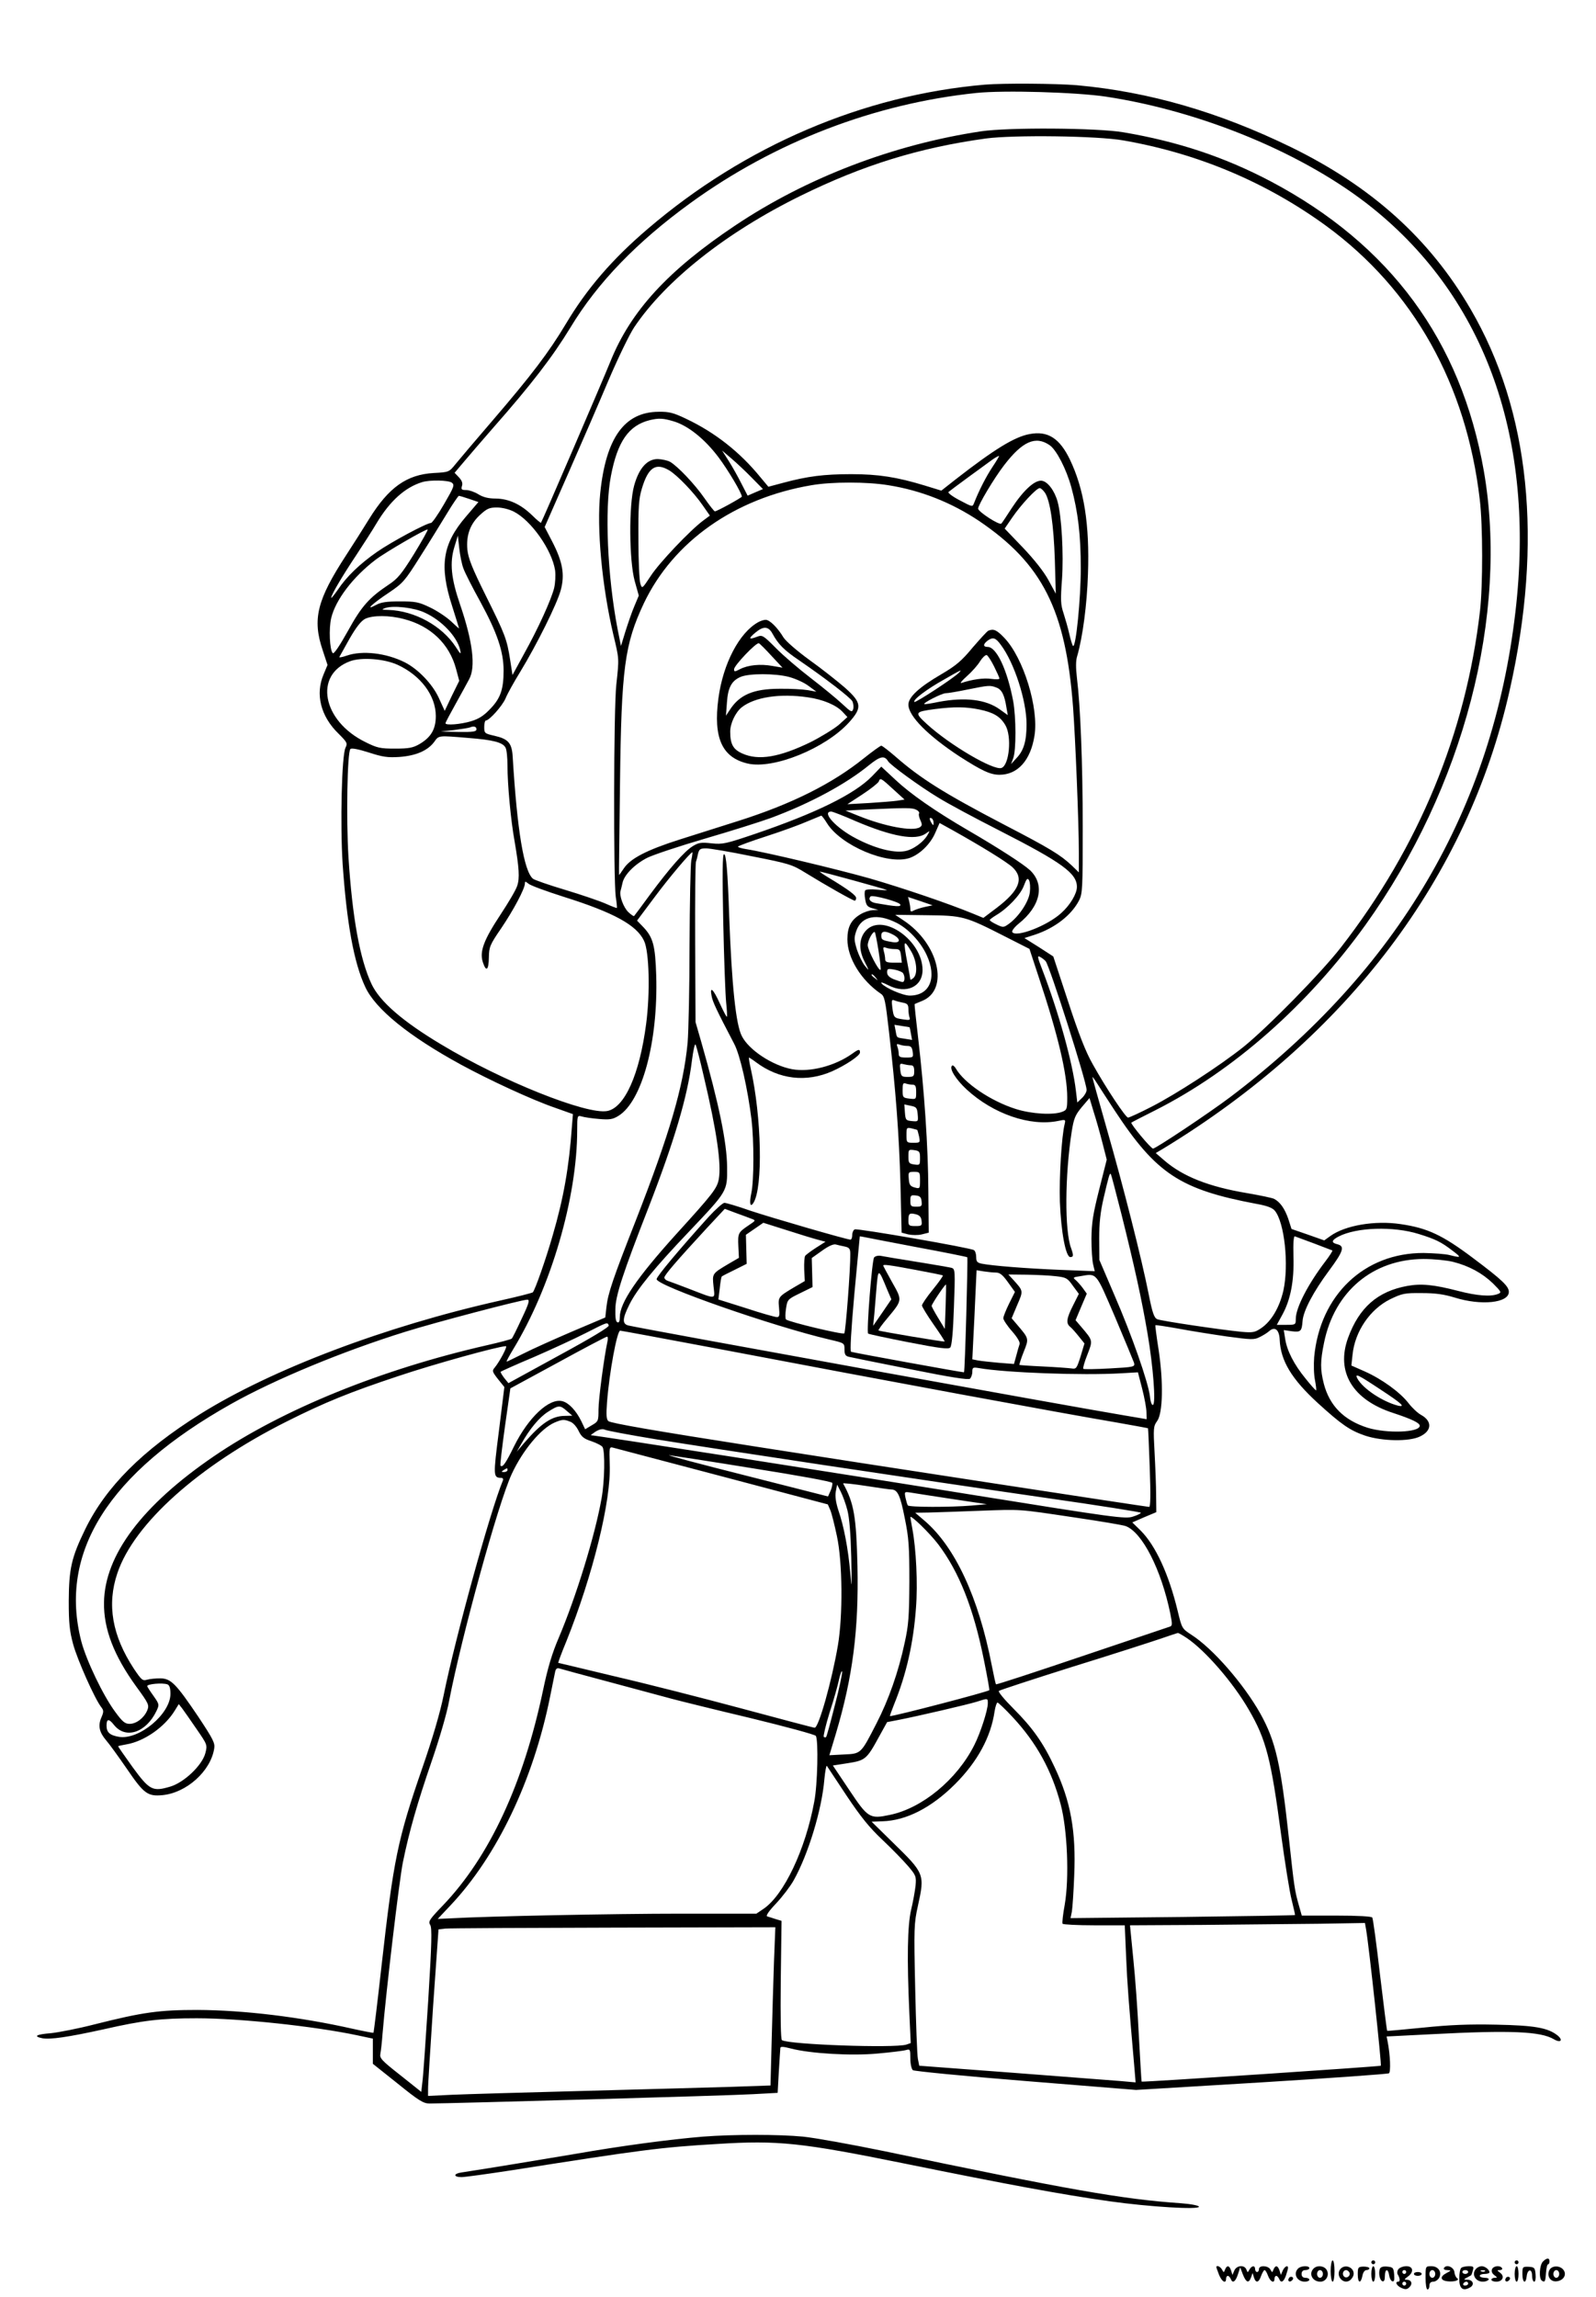 <?xml version="1.0" standalone="no"?>
<!DOCTYPE svg PUBLIC "-//W3C//DTD SVG 20010904//EN"
 "http://www.w3.org/TR/2001/REC-SVG-20010904/DTD/svg10.dtd">
<svg version="1.0" xmlns="http://www.w3.org/2000/svg"
 width="824pt" height="1186pt" viewBox="0 0 824 1186"
 preserveAspectRatio="xMidYMid meet">

<g transform="translate(0,1186) scale(0.1,-0.1)"
fill="#000000" stroke="none">
<path d="M5085 11423 c-628 -54 -1240 -316 -1740 -744 -184 -157 -315 -309
-424 -492 -88 -147 -177 -264 -377 -497 -88 -102 -174 -204 -192 -226 -33 -41
-34 -42 -112 -46 -140 -8 -233 -74 -334 -237 -29 -47 -82 -131 -118 -186 -152
-233 -176 -332 -122 -492 l25 -76 -20 -48 c-44 -102 -16 -217 77 -307 44 -44
47 -49 36 -72 -20 -39 -28 -398 -15 -600 21 -304 58 -511 117 -636 53 -114
224 -253 493 -400 147 -80 369 -183 489 -224 l90 -32 -5 -61 c-15 -213 -43
-372 -100 -567 -35 -122 -90 -278 -102 -292 -3 -3 -80 -23 -171 -43 -592 -133
-1176 -354 -1547 -586 -298 -187 -486 -375 -593 -594 -71 -146 -84 -203 -85
-370 0 -115 4 -155 23 -225 22 -80 111 -281 145 -324 13 -17 13 -24 0 -54 -18
-42 -10 -76 25 -117 15 -17 63 -83 107 -147 88 -129 107 -143 184 -136 124 12
249 124 267 241 5 28 -7 50 -81 162 -116 172 -142 199 -197 200 -24 0 -55 -3
-69 -7 -23 -7 -29 -1 -68 57 -112 171 -140 331 -85 493 86 256 420 555 874
783 197 99 328 152 575 234 184 62 520 155 557 155 10 0 -33 -81 -59 -112 -13
-15 -11 -21 18 -58 l33 -41 -28 -226 c-30 -235 -30 -242 12 -243 8 0 11 -6 9
-12 -65 -156 -246 -812 -306 -1108 -19 -94 -58 -226 -110 -376 -129 -373 -149
-474 -211 -1022 -21 -189 -40 -345 -42 -347 -1 -1 -50 8 -108 21 -271 61 -561
96 -800 97 -197 0 -280 -11 -530 -74 -85 -22 -188 -42 -227 -46 -76 -6 -93
-16 -45 -26 40 -8 135 6 317 46 206 47 296 57 481 57 223 0 606 -41 829 -88
l80 -17 0 -65 0 -65 128 -102 c110 -89 133 -103 165 -103 99 0 1554 41 1667
48 l130 7 6 110 c4 61 7 115 8 122 1 8 15 7 54 -3 98 -26 313 -39 449 -26 67
6 133 14 146 18 21 6 22 3 22 -44 0 -27 6 -54 13 -60 6 -5 269 -31 582 -56
l570 -46 647 39 c356 22 653 43 659 47 10 6 7 94 -7 165 l-5 25 238 12 c404
21 557 14 625 -26 35 -21 50 -6 20 19 -50 40 -118 52 -317 56 -140 3 -239 -1
-375 -15 -102 -10 -186 -18 -188 -17 -2 2 -18 131 -37 289 -18 157 -36 290
-40 296 -4 6 -72 10 -185 10 l-179 0 -15 53 c-22 78 -24 93 -51 342 -42 388
-69 506 -148 648 -86 153 -245 336 -356 407 -49 32 -49 33 -71 124 -46 190
-114 337 -191 414 l-43 42 62 27 62 26 -1 86 c0 47 -4 147 -8 221 -7 126 -6
137 13 163 30 41 33 201 8 367 -11 69 -18 126 -17 128 2 2 54 -6 116 -17 63
-12 177 -30 253 -41 127 -17 141 -18 170 -3 17 8 39 22 48 30 30 27 53 8 55
-45 5 -108 62 -202 196 -325 123 -112 166 -142 245 -169 87 -29 228 -32 284
-4 61 29 63 79 5 111 -17 9 -47 37 -66 62 -43 55 -136 123 -226 163 l-68 30 6
55 c12 121 90 235 194 287 62 30 75 33 163 32 71 0 114 -6 170 -23 137 -43
280 -28 280 29 0 29 -33 61 -185 175 -158 119 -236 155 -373 175 -133 20 -286
-6 -363 -61 l-32 -23 -85 30 -84 29 -17 53 c-18 52 -42 86 -72 102 -8 5 -71
18 -140 30 -198 33 -332 86 -428 169 l-44 38 39 23 c950 578 1571 1399 1788
2365 174 771 105 1444 -202 1970 -211 362 -509 631 -926 835 -374 182 -733
286 -1106 320 -106 9 -382 11 -475 3z m625 -62 c501 -76 1031 -298 1375 -574
586 -471 843 -1196 739 -2086 -118 -1017 -607 -1850 -1471 -2504 -110 -83
-386 -267 -400 -267 -11 0 -118 129 -112 134 2 2 58 31 124 64 405 205 788
544 1085 957 507 707 740 1601 611 2343 -118 673 -483 1169 -1101 1496 -238
125 -477 205 -760 253 -134 23 -595 26 -735 5 -452 -68 -900 -239 -1269 -486
-347 -232 -539 -441 -644 -701 -45 -111 -352 -825 -359 -834 -1 -2 -22 15 -45
38 -60 58 -121 86 -188 87 -38 0 -66 7 -90 22 -19 12 -48 22 -63 22 -24 0 -27
3 -22 21 5 14 0 28 -16 45 l-22 23 49 58 c27 32 94 110 149 173 200 227 308
368 400 519 140 232 343 442 620 643 434 315 949 513 1475 568 143 15 516 4
670 -19z m90 -226 c385 -67 738 -216 1048 -442 449 -329 723 -817 792 -1413
16 -132 16 -444 1 -575 -73 -630 -315 -1217 -717 -1735 -103 -133 -380 -415
-504 -515 -123 -98 -348 -244 -475 -309 -60 -31 -115 -56 -121 -56 -12 0 -113
151 -182 275 -37 65 -72 155 -127 323 l-77 234 -74 48 -75 47 53 17 c103 34
189 100 229 177 18 36 19 61 19 376 0 336 -12 628 -30 774 -6 50 -6 89 1 110
29 100 51 268 56 425 9 257 -20 438 -93 591 -53 110 -114 150 -208 132 -78
-14 -183 -79 -381 -233 l-75 -59 -88 27 c-142 43 -237 58 -377 58 -141 0 -226
-11 -349 -44 l-79 -21 -41 49 c-106 130 -234 231 -384 302 -65 31 -87 37 -142
36 -176 -1 -272 -135 -301 -419 -19 -184 9 -481 67 -729 31 -131 31 -121 16
-260 -14 -125 -15 -1007 -3 -1096 5 -30 7 -56 6 -58 -1 -1 -28 9 -59 23 -32
14 -126 46 -209 71 -84 25 -158 51 -165 57 -47 38 -82 250 -105 629 -4 72 -23
93 -93 109 -52 12 -54 13 -54 46 0 18 4 33 8 33 18 0 85 75 102 114 9 23 43
84 75 136 87 143 190 350 210 423 22 81 10 147 -45 253 l-38 73 120 273 c66
150 160 367 209 483 49 115 109 239 133 275 163 243 476 491 861 680 322 158
609 247 955 295 143 19 575 14 710 -10z m-2323 -1450 c75 -22 161 -91 232
-185 51 -68 121 -186 121 -204 0 -5 -128 -76 -139 -76 -4 0 -28 31 -54 68 -49
71 -139 166 -178 188 -13 7 -41 13 -63 14 -55 0 -97 -47 -122 -137 -28 -101
-26 -387 3 -493 l21 -75 -23 -55 c-13 -30 -33 -89 -46 -130 l-23 -75 -18 90
c-52 272 -67 617 -34 787 34 179 92 262 201 289 47 11 68 10 122 -6z m1943
-124 c35 -25 85 -122 111 -216 35 -128 49 -249 49 -420 0 -155 -25 -409 -40
-400 -3 2 -12 30 -19 61 -7 31 -21 80 -30 108 -15 44 -16 68 -8 176 9 128 -2
327 -23 401 -16 57 -52 104 -82 107 -36 4 -94 -49 -155 -142 -25 -39 -49 -75
-53 -79 -9 -11 -120 61 -120 77 0 19 83 158 134 224 95 124 163 154 236 103z
m-1538 -168 l57 -58 -40 -17 -39 -17 -32 62 c-17 34 -46 86 -65 116 l-35 55
48 -41 c27 -23 75 -68 106 -100z m1242 56 c-32 -48 -69 -120 -95 -186 -8 -21
-8 -21 -74 14 -37 19 -63 39 -58 43 10 9 186 138 228 168 16 11 31 19 33 18 1
-2 -14 -27 -34 -57z m-1668 -18 c42 -26 126 -113 172 -180 l37 -53 -35 -26
c-66 -49 -226 -217 -270 -285 -45 -68 -45 -68 -54 -40 -5 15 -10 118 -10 228
-1 169 2 210 18 263 33 110 72 135 142 93z m-1123 -63 c15 -12 11 -22 -40
-110 -31 -54 -62 -98 -68 -98 -22 0 -203 -97 -278 -149 -89 -62 -157 -127
-203 -196 -19 -27 -34 -46 -34 -41 0 15 58 113 130 221 36 55 84 129 105 165
68 113 146 184 235 211 40 12 135 10 153 -3z m2253 -13 c170 -27 327 -90 468
-184 328 -222 448 -459 486 -961 12 -161 30 -602 30 -750 l0 -104 -37 36 c-59
55 -111 87 -348 210 -314 164 -434 240 -563 353 -35 30 -67 55 -72 55 -5 0
-45 -29 -89 -64 -164 -132 -373 -237 -651 -325 -85 -27 -220 -70 -300 -95
-170 -54 -255 -98 -289 -149 -13 -20 -25 -36 -25 -34 -1 1 2 214 5 472 7 596
24 719 123 930 152 319 469 543 866 610 104 18 287 18 396 0z m809 -39 c27
-41 45 -165 51 -346 l5 -175 -38 70 c-24 44 -73 106 -132 168 l-94 98 39 57
c46 67 125 152 142 152 6 0 18 -11 27 -24z m-2972 -32 l47 -16 -65 -76 c-120
-140 -138 -253 -71 -460 20 -63 36 -115 36 -116 0 -2 -19 15 -42 37 -24 22
-72 54 -108 71 -58 28 -75 31 -155 31 -69 0 -98 -4 -125 -19 -60 -32 -17 8 69
65 71 48 81 59 159 183 46 72 108 173 139 224 30 50 59 92 62 92 4 0 28 -7 54
-16z m229 -65 c91 -46 198 -199 214 -304 3 -26 1 -65 -5 -91 -16 -62 -81 -206
-155 -339 l-60 -110 -12 77 c-17 109 -26 132 -126 333 -71 143 -90 192 -95
237 -7 75 15 135 68 182 33 30 46 36 84 36 27 0 63 -9 87 -21z m-515 -220
c-64 -103 -84 -127 -131 -158 -100 -67 -139 -110 -210 -239 -43 -77 -72 -120
-78 -114 -16 16 -21 127 -8 181 22 93 112 212 229 301 51 39 263 162 269 156
2 -3 -30 -60 -71 -127z m256 -75 c8 -22 47 -99 87 -171 87 -160 120 -257 120
-355 0 -97 -16 -144 -70 -199 -33 -35 -59 -51 -99 -63 -54 -16 -131 -22 -131
-10 0 4 24 49 53 101 28 51 60 108 69 126 35 63 19 194 -47 387 -46 134 -54
215 -29 296 l18 59 7 -65 c4 -36 13 -83 22 -106z m-200 -227 c88 -40 167 -124
183 -193 5 -25 2 -23 -23 16 -71 109 -213 187 -348 191 -36 1 -37 2 -15 10 41
14 148 2 203 -24z m-108 -33 c138 -35 236 -129 270 -259 l16 -60 -38 -77 -37
-78 -31 68 c-33 71 -106 147 -174 182 -97 49 -221 63 -301 35 -23 -8 -40 -11
-38 -7 2 4 26 47 53 95 34 59 59 91 80 102 39 19 126 19 200 -1z m-33 -236
c120 -55 198 -159 198 -265 0 -68 -25 -110 -85 -145 -33 -19 -55 -23 -125 -23
-77 0 -92 3 -154 34 -222 109 -267 347 -79 417 59 22 176 13 245 -18z m408
-333 c0 -12 -16 -15 -92 -14 l-93 2 70 8 c39 5 75 11 80 13 21 9 35 5 35 -9z
m-42 -45 c129 -10 178 -23 192 -50 6 -10 10 -52 10 -92 0 -98 17 -283 37 -393
23 -135 27 -189 13 -229 -6 -20 -45 -86 -86 -148 -87 -132 -109 -191 -91 -246
17 -52 30 -42 31 26 1 53 5 64 64 150 63 93 122 204 122 231 0 12 3 11 18 -1
9 -9 91 -39 182 -68 258 -81 377 -146 415 -227 27 -55 32 -270 11 -429 -34
-261 -111 -433 -201 -450 -106 -20 -546 156 -856 343 -201 120 -319 223 -361
313 -60 128 -99 342 -119 656 -12 199 -6 541 10 557 6 6 42 -1 95 -18 71 -23
97 -27 158 -23 84 6 146 32 180 78 24 34 20 33 176 20z m2167 -120 c12 -20
165 -131 256 -186 51 -32 195 -109 319 -172 325 -166 400 -221 400 -291 0 -35
-35 -94 -81 -135 -72 -66 -234 -128 -253 -98 -3 6 11 25 33 43 113 90 137 202
59 276 -35 32 -158 112 -323 208 -168 98 -293 185 -371 258 l-74 69 -48 -50
c-90 -92 -289 -190 -606 -298 -148 -50 -164 -54 -222 -48 -54 6 -67 4 -98 -15
-43 -27 -118 -112 -221 -251 -42 -58 -79 -107 -81 -109 -2 -3 -15 6 -29 19
-26 24 -49 87 -41 111 2 8 7 26 10 41 9 42 63 96 127 129 32 16 168 61 301
100 134 39 286 87 338 106 202 75 386 174 506 272 58 47 80 52 99 21z m29
-147 l56 -51 -38 -6 c-20 -3 -86 -8 -147 -12 l-110 -6 78 51 c43 28 80 58 84
66 7 21 11 19 77 -42z m117 -104 c11 -5 17 -14 14 -19 -3 -5 0 -20 7 -35 10
-22 9 -28 -3 -36 -37 -23 -181 4 -317 59 l-67 27 115 6 c204 9 231 9 251 -2z
m-312 -59 c186 -79 307 -101 360 -64 22 16 23 16 12 -3 -21 -40 -79 -82 -123
-88 -59 -9 -153 16 -250 67 -102 53 -179 138 -126 138 6 0 64 -22 127 -50z
m-150 -9 c71 -116 312 -218 426 -181 53 18 109 72 134 131 l22 50 67 -37 c150
-84 280 -164 310 -192 60 -57 35 -120 -82 -209 l-69 -52 -51 21 c-128 53 -367
134 -536 183 -170 48 -535 135 -637 151 -24 4 -43 9 -43 13 0 3 67 28 148 54
81 26 176 61 212 77 36 15 67 28 70 29 3 0 16 -17 29 -38z m551 1 c0 -15 -2
-15 -10 -2 -13 20 -13 33 0 25 6 -3 10 -14 10 -23z m-937 -173 c192 -38 206
-42 277 -86 99 -61 243 -143 253 -143 4 0 7 6 7 14 0 13 -38 42 -139 103 -30
18 -52 33 -48 33 11 0 341 -91 346 -95 2 -2 -22 -1 -52 2 -31 3 -57 1 -60 -4
-4 -6 -4 -26 0 -46 5 -31 11 -39 37 -46 l31 -9 -30 -1 c-16 -1 -44 -10 -62
-21 -49 -29 -68 -65 -68 -130 0 -96 71 -211 172 -280 20 -13 24 -33 42 -190
36 -310 53 -539 60 -794 l6 -250 34 -9 c19 -4 50 -5 70 0 l36 9 -2 214 c-1
230 -21 521 -53 794 -11 93 -19 170 -18 172 2 1 20 9 40 17 140 58 85 295 -97
415 l-43 29 161 -2 c188 -2 200 -5 404 -109 l128 -65 48 -146 c100 -300 147
-500 147 -621 0 -60 -2 -65 -26 -74 -46 -18 -159 -11 -238 14 -131 41 -269
135 -312 211 -7 11 -15 17 -19 13 -15 -15 19 -70 76 -123 137 -126 328 -192
473 -162 37 8 38 7 33 -15 -16 -62 -29 -277 -25 -402 6 -155 30 -286 54 -286
17 0 17 9 4 46 -34 89 -32 377 3 601 11 69 18 86 52 127 l40 47 22 -73 c13
-40 33 -112 45 -159 l22 -86 -39 -154 c-32 -127 -39 -171 -40 -254 0 -55 4
-115 9 -134 l8 -34 -178 7 c-175 7 -351 21 -406 32 -23 5 -28 11 -28 34 0 16
-5 32 -12 36 -18 12 -600 113 -615 107 -7 -3 -13 -16 -13 -29 0 -13 -4 -24 -9
-24 -19 0 -404 112 -516 149 -65 23 -126 41 -135 41 -8 0 -45 -33 -81 -72
-154 -171 -269 -308 -269 -322 0 -34 602 -244 893 -312 77 -18 77 -18 77 -51
0 -26 5 -34 23 -38 12 -3 155 -32 317 -64 208 -42 299 -56 308 -49 6 6 12 22
12 35 0 23 3 25 33 20 137 -24 533 -39 737 -27 l85 5 22 -85 c12 -47 22 -101
22 -121 l1 -36 -112 19 c-271 45 -2430 436 -2560 464 -37 7 -36 34 2 110 39
78 126 185 306 374 201 212 199 209 198 334 -1 128 -43 330 -133 645 l-30 104
-2 406 c-1 223 1 413 4 421 3 8 8 27 11 43 6 23 11 27 42 27 19 0 126 -18 237
-41z m-314 -21 c-4 -24 -8 -221 -9 -438 0 -217 -5 -444 -10 -505 -22 -227 -92
-466 -267 -915 -119 -303 -144 -377 -152 -448 l-6 -54 -170 -72 c-93 -40 -207
-91 -252 -114 -46 -23 -85 -42 -87 -42 -3 0 12 28 33 63 196 321 331 785 331
1133 0 75 1 76 23 70 12 -4 52 -10 89 -13 56 -5 72 -2 101 16 122 75 205 383
195 724 -5 157 -16 198 -69 253 l-30 31 89 119 c74 100 187 234 197 234 1 0
-1 -19 -6 -42z m1748 -164 c-5 -48 -55 -124 -106 -162 -29 -21 -31 -22 -66 -5
-19 9 -35 19 -35 23 0 3 15 14 33 25 59 35 126 105 143 152 14 37 19 42 27 28
5 -10 7 -37 4 -61z m-669 -64 c5 -13 -22 -11 -125 7 -30 5 -42 21 -28 35 10 9
149 -28 153 -42z m129 -12 c-21 -4 -47 -13 -58 -18 -15 -9 -19 -7 -19 7 0 10
-3 28 -6 40 l-6 22 63 -21 64 -22 -38 -8z m-147 -83 c61 -31 123 -98 154 -165
55 -118 17 -210 -87 -210 -36 0 -125 39 -145 62 -8 10 5 6 35 -9 91 -47 176
-8 176 79 0 151 -201 294 -289 207 -39 -39 -43 -100 -10 -164 25 -50 25 -50 1
-21 -13 16 -31 54 -41 84 -15 50 -15 60 -3 96 27 77 107 93 209 41z m-94 -145
c8 -51 13 -95 10 -97 -8 -9 -66 102 -66 127 0 25 28 76 37 67 2 -3 11 -46 19
-97z m74 85 c42 -22 40 -46 -2 -39 -53 9 -58 12 -58 34 0 24 20 26 60 5z m95
-88 c29 -50 34 -117 10 -137 -8 -7 -15 -10 -15 -7 0 3 -7 41 -15 84 -23 120
-20 128 20 60z m-85 13 c24 0 28 -4 32 -35 l4 -35 -43 0 c-34 0 -43 4 -43 18
0 9 -3 28 -7 41 -5 20 -3 23 11 18 10 -4 30 -7 46 -7z m779 -63 c21 -27 211
-622 211 -664 0 -11 -11 -30 -24 -42 l-24 -23 -7 59 c-17 147 -89 406 -175
630 -24 61 -25 71 -11 63 10 -5 23 -15 30 -23z m-737 -61 c11 -16 10 -46 -2
-46 -6 0 -26 7 -45 14 -24 10 -35 21 -35 36 0 19 4 20 38 14 20 -4 40 -12 44
-18z m-141 -23 c13 -16 12 -17 -3 -4 -10 7 -18 15 -18 17 0 8 8 3 21 -13z
m142 -130 c22 -4 27 -11 27 -33 0 -16 3 -35 6 -44 5 -12 -1 -14 -33 -9 -48 7
-49 9 -56 61 -5 38 -3 43 11 37 10 -4 29 -9 45 -12z m33 -127 c1 -1 4 -15 7
-33 l6 -32 -37 6 c-45 7 -41 3 -48 41 l-6 31 38 -6 c22 -3 39 -6 40 -7z
m-1063 -251 c68 -287 92 -456 78 -533 -9 -48 -31 -76 -221 -285 -203 -225
-290 -353 -290 -427 0 -21 -4 -30 -12 -27 -9 3 -12 25 -11 68 1 70 38 183 171
524 134 345 202 576 224 757 7 54 15 92 19 85 4 -6 23 -79 42 -162z m1052 155
c18 0 24 -7 27 -30 4 -29 3 -30 -34 -30 -31 0 -38 4 -38 19 0 11 -3 27 -7 37
-5 14 -3 16 11 11 10 -4 28 -7 41 -7z m18 -100 c12 0 17 -8 17 -30 0 -27 -3
-30 -34 -30 -31 0 -34 3 -38 36 -4 32 -2 35 16 30 12 -3 29 -6 39 -6z m1053
-235 c214 -325 337 -406 729 -480 57 -10 85 -21 97 -36 50 -61 73 -279 44
-412 -20 -87 -62 -159 -116 -195 -31 -21 -42 -23 -100 -18 -111 11 -414 56
-435 65 -16 7 -25 31 -44 127 -36 183 -132 561 -216 853 -41 144 -75 266 -75
270 0 3 10 -10 22 -29 12 -19 54 -84 94 -145z m-1045 135 c15 0 19 -7 19 -38
0 -38 0 -38 -35 -34 -33 4 -35 6 -35 44 0 33 3 39 16 34 9 -3 24 -6 35 -6z
m27 -154 c3 -37 3 -37 -30 -34 -31 3 -33 6 -36 44 l-3 42 33 -7 c30 -6 33 -11
36 -45z m-2 -80 c1 -1 5 -16 9 -33 6 -32 6 -33 -29 -33 -35 0 -36 1 -36 40 0
39 1 40 28 34 15 -4 28 -7 28 -8z m14 -145 c0 -36 -1 -37 -30 -33 -27 4 -30 8
-30 41 0 36 1 37 30 33 27 -4 30 -8 30 -41z m0 -115 c0 -43 -1 -44 -27 -37
-23 6 -29 14 -31 44 -3 35 -2 37 27 37 30 0 31 -2 31 -44z m1039 -171 c68
-272 106 -445 136 -622 29 -171 43 -357 28 -366 -6 -4 -13 14 -16 44 -9 74
-94 317 -184 524 l-77 180 -1 110 c0 80 6 137 23 210 27 116 31 129 37 124 2
-2 26 -94 54 -204z m-1031 63 c3 -25 0 -28 -27 -28 -28 0 -31 3 -31 31 0 27 3
30 28 27 21 -2 28 -9 30 -30z m-879 -90 c24 -9 24 -9 -15 -35 -53 -36 -55 -40
-52 -107 l3 -60 -55 -32 c-84 -50 -83 -49 -76 -116 7 -69 19 -68 -129 -11 -49
19 -98 37 -107 40 -10 3 -18 11 -18 17 0 13 64 87 217 253 l95 102 56 -21 c31
-11 68 -25 81 -30z m879 -11 c3 -25 0 -27 -32 -27 -33 0 -36 3 -36 28 0 37 5
41 38 33 20 -5 28 -15 30 -34z m-537 -97 l41 -11 -49 -31 c-26 -17 -52 -36
-56 -42 -4 -6 -6 -38 -5 -70 l3 -60 -55 -32 c-82 -49 -83 -50 -78 -105 4 -41
2 -49 -11 -49 -9 0 -81 20 -159 46 l-143 45 7 57 c3 31 8 59 10 61 2 3 32 18
67 35 l62 31 -2 75 -2 75 45 31 45 31 120 -38 c65 -21 137 -43 160 -49z m3104
29 c84 -26 116 -41 174 -86 48 -36 46 -38 -14 -23 -22 6 -83 10 -135 11 -306
1 -535 -217 -565 -537 -3 -38 -2 -91 4 -119 5 -27 8 -51 6 -53 -2 -2 -26 25
-54 60 -60 73 -97 145 -106 207 l-7 44 41 -6 c47 -6 52 0 56 53 4 53 56 151
136 259 75 101 83 127 44 137 -33 8 -32 20 6 40 93 48 283 54 414 13z m-2592
-68 c141 -26 259 -50 261 -52 4 -4 -12 -591 -17 -594 -3 -2 -570 101 -583 106
-6 3 0 108 17 299 15 162 28 296 28 297 1 0 9 -1 19 -3 9 -2 133 -26 275 -53z
m2052 19 c50 -19 92 -35 94 -36 2 -2 -14 -27 -36 -56 -90 -118 -153 -240 -153
-297 0 -30 -1 -31 -49 -31 l-49 0 29 53 c42 77 61 174 57 301 -2 68 1 105 7
103 6 -2 51 -19 100 -37z m-2422 -16 c22 -5 27 -12 27 -38 1 -77 -24 -402 -31
-410 -7 -8 -287 59 -301 72 -4 4 -4 29 0 55 7 47 8 49 72 80 l65 32 -2 75 -2
75 52 37 c33 24 59 36 72 33 11 -3 32 -8 48 -11z m3140 -79 c82 -21 150 -58
205 -111 43 -43 45 -47 27 -54 -37 -16 -110 -10 -206 15 -127 33 -192 39 -263
26 -154 -28 -249 -112 -306 -268 -64 -176 23 -320 233 -388 94 -31 137 -51
137 -66 0 -35 -170 -41 -270 -10 -122 39 -195 113 -225 226 -19 75 -19 116 1
213 54 265 252 431 514 432 54 0 121 -7 153 -15z m-2361 -55 c20 0 35 -12 62
-50 l36 -50 -30 -60 c-16 -33 -30 -67 -30 -76 0 -8 20 -39 45 -67 28 -32 43
-58 39 -67 -3 -8 -11 -35 -17 -59 l-12 -43 -77 6 c-43 4 -91 9 -108 12 l-30 6
5 102 c3 55 8 159 11 230 l6 128 37 -6 c20 -3 48 -6 63 -6z m310 -19 c52 -6
59 -9 87 -49 l31 -42 -30 -60 c-34 -67 -37 -92 -15 -110 9 -7 29 -30 45 -50
l29 -36 -20 -67 c-20 -62 -22 -66 -47 -62 -15 2 -81 7 -146 10 -66 3 -121 7
-123 8 -1 2 8 32 22 67 28 70 28 68 -33 140 l-29 34 29 69 c32 74 32 71 -21
130 l-25 27 95 -1 c52 -1 120 -4 151 -8z m305 -211 c50 -118 94 -225 98 -236
5 -21 2 -22 -125 -29 -72 -4 -134 -5 -137 -2 -3 3 6 36 21 73 29 75 29 72 -32
144 l-29 34 29 69 29 68 -20 28 c-11 15 -28 34 -37 42 -16 13 -14 15 22 20 89
15 79 26 181 -211z m-3063 -7 c-25 -54 -48 -101 -52 -104 -4 -4 -61 -19 -127
-34 -545 -124 -1055 -331 -1410 -573 -371 -253 -565 -511 -568 -756 -2 -136
51 -274 167 -434 65 -89 67 -95 56 -123 -17 -39 -56 -69 -91 -69 -24 0 -37 11
-75 63 -62 84 -148 264 -174 362 -119 460 140 871 774 1227 224 126 576 272
901 373 150 47 595 164 627 165 14 0 10 -17 -28 -97z m449 -36 c3 -8 -86 -62
-257 -155 l-261 -143 -22 27 c-12 16 -20 30 -18 32 2 2 79 37 172 76 92 40
213 96 268 124 112 57 111 57 118 39z m540 -116 c947 -180 1782 -334 2087
-386 85 -15 156 -28 157 -29 1 -1 5 -92 9 -204 5 -137 4 -202 -3 -202 -11 0
-1495 227 -2028 311 -532 83 -749 121 -764 132 -10 9 -12 30 -7 97 12 156 52
370 68 370 5 0 221 -40 481 -89z m-547 32 c-17 -79 -46 -296 -46 -350 0 -59
-1 -62 -34 -81 l-35 -21 -20 42 c-27 55 -65 95 -98 103 -68 17 -175 -84 -249
-233 -43 -88 -59 -111 -70 -100 -3 2 8 93 23 202 l28 197 245 133 c135 74 249
134 254 134 4 1 6 -11 2 -26z m3993 -248 c107 -70 131 -92 88 -82 -80 21 -181
88 -209 140 -15 29 2 21 121 -58z m-4202 -110 l28 -24 -38 -1 c-67 0 -122 -37
-211 -140 l-38 -45 23 40 c45 80 94 138 138 166 55 35 62 36 98 4z m17 -55
c15 -5 33 -26 43 -47 15 -31 27 -41 67 -54 26 -9 52 -22 57 -30 13 -22 11
-175 -5 -264 -34 -193 -132 -510 -221 -720 -34 -79 -57 -155 -81 -270 -102
-485 -277 -861 -517 -1112 -70 -73 -77 -83 -66 -101 10 -15 8 -95 -10 -388
-13 -203 -26 -393 -30 -421 l-6 -53 -108 86 c-98 77 -108 88 -103 112 3 15 8
61 11 102 18 217 87 798 105 885 33 162 75 307 148 520 40 116 79 248 91 315
64 331 253 1019 323 1170 56 121 150 235 222 266 38 16 48 17 80 4z m438 -90
c281 -46 1350 -207 2036 -306 259 -37 472 -71 472 -74 0 -4 -18 -13 -41 -20
-38 -13 -91 -6 -832 113 -654 106 -1944 307 -1966 307 -3 0 8 8 24 19 20 12
36 15 47 10 9 -5 126 -27 260 -49z m348 -193 l544 -144 13 -30 c7 -17 22 -77
34 -134 29 -135 31 -411 5 -564 -31 -182 -99 -425 -120 -425 -6 0 -175 45
-376 99 -201 54 -495 129 -655 166 -159 38 -291 70 -293 70 -1 1 17 51 42 111
137 342 232 727 224 915 -3 86 -2 90 17 85 11 -3 265 -70 565 -149z m159 42
c234 -37 405 -68 408 -75 2 -6 -2 -25 -9 -41 l-13 -29 -425 108 c-234 59 -411
106 -395 105 17 -2 212 -32 434 -68z m-1269 -9 c0 -5 -8 -10 -17 -10 -15 0
-16 2 -3 10 19 12 20 12 20 0z m1982 -100 c32 0 46 -30 69 -147 21 -102 24
-146 24 -328 -1 -179 -4 -225 -24 -315 -32 -151 -83 -296 -146 -418 -81 -158
-79 -156 -168 -160 l-75 -4 34 113 c87 292 118 537 111 864 -6 255 -18 325
-74 426 -2 3 49 -2 114 -12 65 -10 126 -19 135 -19z m-227 -107 c10 -38 17
-121 20 -243 3 -164 3 -173 -5 -80 -11 123 -33 241 -62 324 -13 41 -17 71 -13
95 l7 36 19 -37 c10 -20 26 -63 34 -95z m540 58 l180 -27 -79 -7 c-106 -9
-324 -9 -329 1 -3 4 -8 21 -12 39 -6 32 -6 32 27 27 18 -3 114 -18 213 -33z
m637 -96 c130 -19 247 -39 260 -44 85 -32 183 -223 230 -451 11 -55 11 -64 -2
-68 -8 -3 -213 -72 -454 -153 -242 -82 -441 -147 -444 -145 -2 3 -12 48 -22
100 -68 349 -189 610 -347 745 l-48 41 70 1 c39 1 156 5 260 9 223 8 195 10
497 -35z m-708 -138 c108 -143 182 -329 236 -598 17 -83 29 -153 28 -155 -9
-9 -488 -134 -513 -134 -2 0 8 28 22 63 62 152 99 314 112 495 10 124 1 306
-19 411 -5 29 -10 56 -10 58 0 15 99 -81 144 -140z m1282 -483 c96 -64 241
-231 322 -372 89 -153 114 -251 166 -642 20 -146 44 -299 55 -340 10 -41 18
-76 17 -77 -1 -2 -263 -6 -581 -10 l-578 -6 7 34 c3 19 9 102 12 185 10 230
-18 384 -101 560 -58 125 -114 204 -213 303 -46 46 -80 87 -75 91 4 4 175 60
378 124 204 63 408 129 455 145 47 16 88 30 91 30 3 1 24 -11 45 -25z m-2976
-229 c135 -36 279 -75 320 -86 41 -11 223 -56 404 -99 181 -44 333 -85 338
-92 14 -22 9 -252 -8 -339 -45 -247 -157 -483 -262 -554 l-37 -25 -390 0
c-344 0 -997 -13 -1187 -24 l-68 -3 65 69 c241 255 428 646 515 1078 12 58 23
115 26 128 3 16 10 22 22 18 9 -3 127 -35 262 -71z m1160 -120 c-22 -87 -42
-161 -45 -163 -3 -3 -8 -2 -12 1 -3 4 10 60 30 125 21 64 43 142 49 172 7 30
14 48 16 39 1 -8 -15 -87 -38 -174z m-3446 109 c11 -4 16 -19 16 -49 0 -104
-162 -239 -266 -222 -47 8 -64 23 -64 58 0 36 12 37 38 4 60 -76 166 -41 220
72 15 32 15 34 -16 78 -18 25 -32 47 -32 50 0 11 79 18 104 9z m4236 -98 c0
-35 -38 -153 -70 -216 -89 -177 -269 -326 -436 -360 -104 -22 -113 -16 -209
128 l-85 127 77 12 c90 14 98 20 161 136 l42 76 57 11 c103 20 360 80 405 94
59 19 58 19 58 -8z m128 -71 c123 -132 202 -275 248 -450 35 -131 45 -381 21
-519 -9 -49 -14 -93 -11 -98 3 -4 76 -8 163 -8 l158 0 7 -162 c6 -143 13 -232
43 -576 l6 -73 -79 7 c-43 3 -295 23 -559 43 l-479 36 -7 35 c-4 18 -10 183
-14 365 -7 313 -6 335 14 425 36 164 35 167 -129 327 l-110 108 55 2 c123 3
254 70 376 192 115 115 185 243 204 376 4 25 11 45 15 45 4 0 40 -34 78 -75z
m-4213 -62 c56 -81 56 -82 45 -125 -17 -63 -110 -151 -181 -172 -91 -27 -107
-19 -194 100 -41 57 -75 106 -75 108 0 2 19 6 42 10 91 15 197 88 250 174 l21
34 18 -23 c10 -13 43 -61 74 -106z m3356 -344 c73 -109 117 -164 185 -228 49
-46 108 -107 132 -135 41 -48 43 -54 39 -101 -3 -27 -13 -84 -23 -125 -19 -81
-22 -251 -9 -537 l7 -151 -23 -8 c-62 -19 -604 0 -642 23 -6 4 -8 110 -6 311
l4 305 -30 9 c-16 5 -36 12 -44 14 -8 3 7 26 46 67 33 35 73 88 90 118 76 135
146 366 159 522 4 43 10 74 13 70 3 -5 49 -74 102 -154z m2682 -691 c15 -85
81 -698 76 -703 -5 -4 -1232 -86 -1235 -82 -1 1 -7 106 -14 232 -6 127 -19
308 -29 402 l-17 173 371 2 c203 2 476 5 606 6 l236 4 6 -34z m-3057 -165 c-3
-98 -9 -282 -12 -409 l-6 -231 -202 -7 c-110 -3 -453 -13 -761 -21 -308 -8
-615 -17 -682 -20 l-123 -6 0 33 c-1 18 12 212 26 430 l28 397 35 4 c20 2 411
4 870 5 l834 2 -7 -177z"/>
<path d="M3915 8648 c-98 -54 -182 -214 -206 -394 -27 -204 19 -305 151 -336
134 -31 403 79 524 213 68 76 65 101 -21 178 -38 33 -120 98 -183 143 -66 48
-123 98 -135 117 -30 50 -71 91 -92 91 -10 0 -27 -6 -38 -12z m73 -59 c30 -55
59 -85 139 -139 137 -94 263 -191 274 -211 5 -11 7 -29 4 -40 -6 -18 -11 -16
-58 28 -29 27 -101 86 -162 133 -60 46 -141 115 -179 154 -67 67 -70 69 -99
58 -42 -16 -44 -9 -7 22 42 35 67 33 88 -5z m-5 -115 l57 -61 -53 9 c-61 11
-125 5 -167 -17 -27 -14 -30 -14 -30 0 0 19 114 139 128 134 5 -2 34 -31 65
-65z m91 -109 c33 -9 78 -29 100 -46 l41 -30 -45 8 c-25 4 -90 8 -145 7 -135
0 -207 -31 -257 -109 l-20 -30 5 67 c5 78 24 113 70 133 43 19 179 19 251 0z
m96 -105 c79 -11 147 -40 180 -75 l25 -27 -44 -40 c-25 -21 -90 -61 -145 -89
-162 -79 -270 -97 -354 -59 -47 21 -62 48 -62 113 0 42 27 99 59 125 67 53
198 73 341 52z"/>
<path d="M5103 8604 c-7 -3 -43 -43 -82 -88 -56 -68 -86 -93 -161 -137 -115
-67 -170 -118 -170 -157 0 -59 102 -161 265 -268 114 -73 158 -94 205 -94 94
0 161 74 181 202 23 142 -57 401 -155 504 -40 42 -56 49 -83 38z m64 -73 c70
-93 133 -289 133 -410 0 -86 -14 -135 -51 -174 l-29 -32 11 30 c16 40 15 213
0 295 -31 163 -86 280 -132 280 -25 0 -24 15 2 34 26 18 40 13 66 -23z m-35
-111 c15 -30 28 -59 28 -63 0 -5 -19 -5 -42 -2 -39 6 -100 -3 -154 -21 -10 -3
2 12 28 35 26 23 56 57 68 77 12 19 27 33 34 32 6 -2 23 -28 38 -58z m-182
-34 c-29 -29 -224 -156 -229 -150 -10 10 64 66 152 115 92 53 97 55 77 35z
m195 -76 c27 -10 41 -38 51 -102 l7 -40 -42 30 c-71 51 -179 64 -316 38 -38
-8 -71 -13 -73 -11 -7 6 89 55 110 56 13 0 64 9 113 19 109 22 117 23 150 10z
m-89 -113 c73 -15 108 -36 134 -80 35 -57 21 -209 -20 -222 -42 -13 -267 119
-385 227 -65 60 -63 63 41 77 101 13 162 12 230 -2z"/>
<path d="M3734 7103 c4 -192 11 -379 15 -418 4 -38 6 -72 4 -74 -2 -3 -18 28
-36 67 -34 76 -54 94 -43 40 5 -30 25 -72 117 -248 30 -57 69 -229 89 -390 13
-110 13 -315 -1 -380 -11 -52 -6 -77 11 -50 50 79 42 445 -14 693 -7 31 -11
57 -9 57 2 0 19 -11 36 -24 119 -89 260 -106 395 -46 69 31 142 80 142 96 0
19 -7 18 -40 -6 -90 -64 -219 -97 -311 -80 -101 19 -223 99 -259 171 -31 59
-52 265 -65 614 -8 242 -16 325 -27 325 -8 0 -9 -103 -4 -347z"/>
<path d="M4513 5368 c-11 -13 -40 -384 -31 -393 3 -3 97 -23 209 -45 160 -31
206 -37 215 -27 8 8 15 81 19 208 7 187 6 197 -11 203 -11 3 -91 17 -179 31
-88 14 -172 28 -186 31 -15 3 -30 -1 -36 -8z m213 -64 c76 -14 140 -27 142
-29 2 -2 -21 -35 -52 -73 -31 -38 -56 -75 -56 -82 0 -6 27 -51 60 -98 33 -47
59 -87 57 -88 -4 -3 -337 53 -341 57 -3 2 18 31 46 64 78 94 77 91 24 185 -25
45 -46 84 -46 86 0 7 27 4 166 -22z m-146 -101 l22 -51 -47 -69 -47 -68 6 60
c3 33 8 98 12 144 8 93 10 92 54 -16z m302 -91 l-4 -113 -34 56 c-19 31 -34
59 -34 63 0 9 71 115 74 110 1 -1 0 -54 -2 -116z"/>
<path d="M3630 829 c-170 -14 -419 -47 -665 -90 -191 -32 -413 -69 -582 -95
-43 -6 -43 -24 0 -24 17 0 133 16 257 35 674 106 772 119 1063 136 313 20 434
7 967 -101 532 -108 811 -160 1060 -195 207 -29 460 -44 460 -28 0 6 -39 14
-92 18 -306 21 -581 70 -1533 269 -170 35 -359 69 -419 75 -124 12 -360 12
-516 0z"/>
<path d="M7966 184 c-18 -18 -22 -89 -5 -99 15 -10 18 -4 21 43 2 23 6 42 11
42 4 0 7 7 7 15 0 19 -14 19 -34 -1z"/>
<path d="M6870 135 c0 -30 5 -55 10 -55 6 0 10 25 10 55 0 30 -4 55 -10 55 -5
0 -10 -25 -10 -55z"/>
<path d="M7080 180 c0 -5 5 -10 10 -10 6 0 10 5 10 10 0 6 -4 10 -10 10 -5 0
-10 -4 -10 -10z"/>
<path d="M7820 180 c0 -5 5 -10 10 -10 6 0 10 5 10 10 0 6 -4 10 -10 10 -5 0
-10 -4 -10 -10z"/>
<path d="M6280 155 c0 -3 7 -21 14 -40 15 -36 36 -47 36 -20 0 8 4 15 9 15 5
0 11 -7 15 -15 9 -25 24 -17 37 22 l12 37 14 -37 c17 -42 30 -47 42 -15 l8 23
7 -23 c10 -31 25 -28 37 8 6 16 14 30 18 30 4 0 12 -13 18 -30 12 -31 33 -41
33 -15 0 8 4 15 9 15 5 0 11 -7 15 -15 9 -24 23 -17 35 16 6 18 11 36 11 40 0
17 -17 8 -27 -13 l-10 -23 -7 23 c-9 26 -21 29 -31 5 -6 -17 -7 -17 -16 0 -12
21 -59 23 -59 2 0 -8 -4 -15 -10 -15 -5 0 -10 7 -10 15 0 20 -17 19 -29 -2 -9
-17 -10 -17 -16 0 -10 25 -50 22 -62 -5 l-10 -23 -7 23 c-9 26 -21 29 -31 5
-6 -17 -7 -17 -16 0 -9 16 -29 24 -29 12z"/>
<path d="M6702 148 c-27 -27 -6 -68 35 -68 13 0 23 5 23 10 0 6 -9 10 -20 10
-13 0 -20 7 -20 20 0 13 7 20 20 20 11 0 20 5 20 10 0 14 -43 13 -58 -2z"/>
<path d="M6782 148 c-27 -27 -6 -68 35 -68 29 0 48 33 33 60 -12 22 -49 27
-68 8z m48 -28 c0 -11 -7 -20 -15 -20 -8 0 -15 9 -15 20 0 11 7 20 15 20 8 0
15 -9 15 -20z"/>
<path d="M6920 145 c-26 -32 13 -81 48 -59 9 6 18 19 20 28 8 38 -43 61 -68
31z m46 -16 c10 -17 -13 -36 -27 -22 -12 12 -4 33 11 33 5 0 12 -5 16 -11z"/>
<path d="M7010 118 c0 -45 15 -51 24 -8 3 18 12 30 21 30 8 0 15 4 15 9 0 5
-13 9 -30 9 -28 -1 -30 -4 -30 -40z"/>
<path d="M7080 120 c0 -22 5 -40 10 -40 6 0 10 18 10 40 0 22 -4 40 -10 40 -5
0 -10 -18 -10 -40z"/>
<path d="M7124 146 c-8 -22 -1 -59 14 -64 8 -2 12 7 12 27 0 38 17 41 22 4 2
-14 9 -28 16 -31 10 -3 12 6 10 34 -3 36 -6 39 -36 42 -21 2 -34 -2 -38 -12z"/>
<path d="M7220 145 c-6 -8 -8 -20 -4 -27 12 -19 14 -38 3 -38 -19 0 -8 -21 16
-32 21 -9 29 -9 42 4 18 18 10 38 -15 38 -13 0 -12 3 6 16 33 23 29 54 -7 54
-16 0 -34 -7 -41 -15z m40 -15 c0 -5 -4 -10 -10 -10 -5 0 -10 5 -10 10 0 6 5
10 10 10 6 0 10 -4 10 -10z m0 -60 c0 -5 -4 -10 -10 -10 -5 0 -10 5 -10 10 0
6 5 10 10 10 6 0 10 -4 10 -10z"/>
<path d="M7360 100 c0 -33 4 -60 10 -60 6 0 10 9 10 20 0 13 7 20 20 20 10 0
24 9 30 20 16 30 -4 60 -40 60 -30 0 -30 0 -30 -60z m50 20 c0 -11 -7 -20 -15
-20 -8 0 -15 9 -15 20 0 11 7 20 15 20 8 0 15 -9 15 -20z"/>
<path d="M7455 151 c-3 -7 3 -11 17 -11 22 -1 22 -2 -5 -16 -34 -18 -31 -38 7
-42 34 -4 65 6 49 16 -6 4 -13 18 -14 32 -4 26 -41 41 -54 21z"/>
<path d="M7545 152 c-6 -4 -11 -28 -11 -54 -1 -53 18 -69 55 -48 25 13 17 40
-13 40 -21 1 -21 1 -1 12 11 6 21 11 21 12 1 1 5 11 8 24 6 19 4 22 -21 22
-15 0 -33 -4 -38 -8z m35 -22 c0 -5 -7 -10 -15 -10 -8 0 -15 5 -15 10 0 6 7
10 15 10 8 0 15 -4 15 -10z m0 -60 c0 -5 -7 -10 -16 -10 -8 0 -12 5 -9 10 3 6
10 10 16 10 5 0 9 -4 9 -10z"/>
<path d="M7622 148 c-27 -27 -6 -68 34 -68 13 0 26 5 29 10 4 6 -5 10 -19 10
-14 0 -26 5 -26 10 0 6 11 10 25 10 14 0 25 4 25 8 0 14 -23 32 -40 32 -9 0
-21 -5 -28 -12z m45 -14 c-3 -3 -12 -4 -19 -1 -8 3 -5 6 6 6 11 1 17 -2 13 -5z"/>
<path d="M7703 144 c-4 -11 1 -22 12 -30 17 -13 17 -14 2 -14 -9 0 -17 -4 -17
-10 0 -5 11 -10 25 -10 33 0 45 28 20 46 -17 13 -17 14 -1 14 9 0 14 5 11 10
-10 16 -45 12 -52 -6z"/>
<path d="M7820 120 c0 -22 5 -40 10 -40 6 0 10 18 10 40 0 22 -4 40 -10 40 -5
0 -10 -18 -10 -40z"/>
<path d="M7860 119 c0 -44 17 -54 22 -12 4 39 28 42 28 4 0 -17 5 -31 11 -31
6 0 9 16 7 38 -3 34 -6 37 -35 39 -32 1 -33 0 -33 -38z"/>
<path d="M8000 141 c-16 -31 4 -63 37 -59 34 4 52 32 37 56 -16 26 -60 28 -74
3z m50 -21 c0 -11 -7 -20 -15 -20 -8 0 -15 9 -15 20 0 11 7 20 15 20 8 0 15
-9 15 -20z"/>
<path d="M7300 120 c0 -5 9 -10 20 -10 11 0 20 5 20 10 0 6 -9 10 -20 10 -11
0 -20 -4 -20 -10z"/>
<path d="M6655 99 c-10 -15 3 -25 16 -12 7 7 7 13 1 17 -6 3 -14 1 -17 -5z"/>
<path d="M7775 99 c-10 -15 3 -25 16 -12 7 7 7 13 1 17 -6 3 -14 1 -17 -5z"/>
</g>
</svg>
